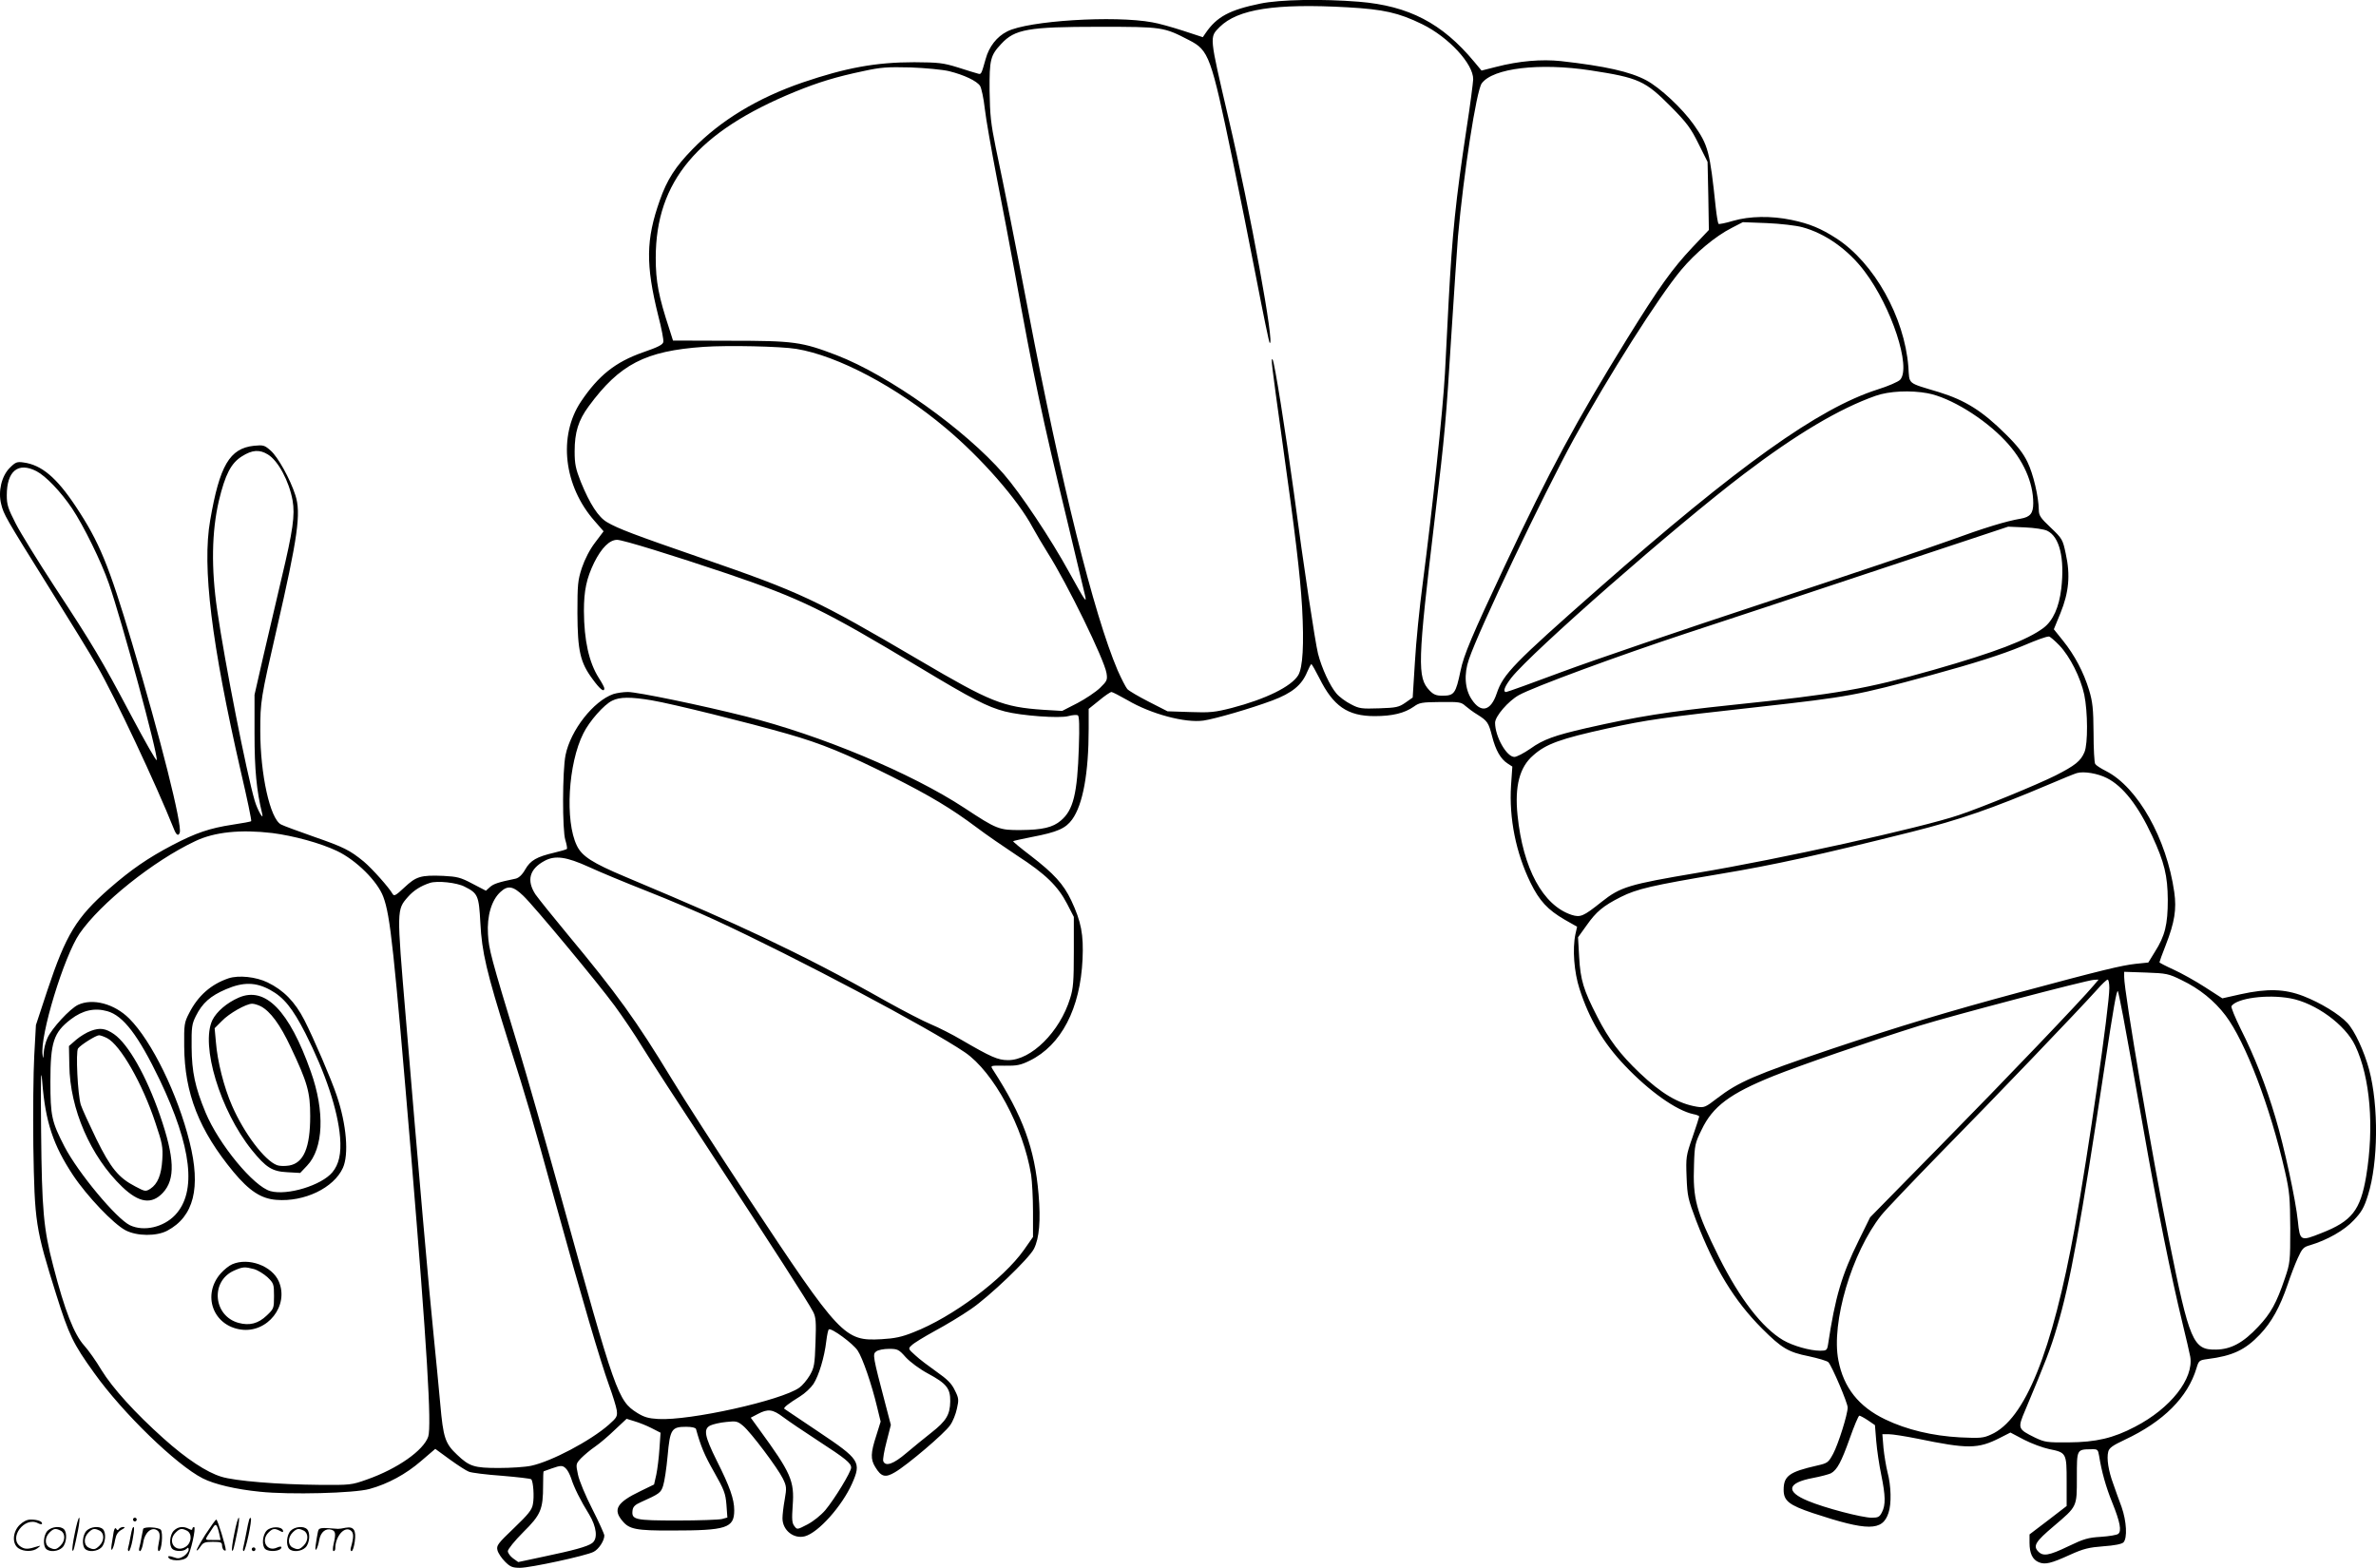 <?xml version="1.0" encoding="UTF-8"?>
<svg xmlns="http://www.w3.org/2000/svg" version="1.0" viewBox="0 0 1280.355 844.934" preserveAspectRatio="xMidYMid meet">
  <g transform="translate(-0.342,845.934) scale(0.1,-0.1)" fill="#000000" stroke="none">
    <path d="M6795 8440 c-166 -34 -235 -71 -295 -159 l-15 -22 -107 35 c-59 19 -133 40 -165 45 -204 38 -669 9 -782 -49 -56 -28 -98 -82 -116 -148 -24 -85 -24 -85 -43 -79 -9 2 -57 17 -107 33 -81 25 -105 27 -235 28 -207 0 -369 -30 -601 -109 -244 -84 -442 -204 -594 -360 -92 -94 -137 -164 -176 -275 -75 -212 -77 -346 -8 -624 17 -65 29 -128 27 -139 -2 -15 -27 -28 -111 -57 -148 -52 -239 -125 -333 -265 -124 -186 -93 -455 74 -644 l48 -55 -46 -61 c-29 -38 -55 -89 -71 -136 -22 -67 -24 -90 -24 -244 1 -204 15 -266 82 -356 40 -55 63 -73 63 -49 0 5 -13 30 -30 56 -53 84 -79 202 -80 360 0 111 14 176 55 261 40 80 83 123 124 123 31 0 299 -83 596 -183 396 -135 517 -194 1033 -504 284 -171 365 -213 461 -238 89 -23 293 -38 341 -25 22 6 45 8 52 4 7 -5 9 -56 5 -173 -8 -250 -30 -338 -97 -394 -43 -37 -99 -50 -215 -51 -118 -1 -130 4 -306 120 -285 187 -772 391 -1179 493 -234 59 -582 131 -633 131 -24 0 -59 -5 -78 -11 -107 -37 -231 -195 -258 -329 -17 -83 -18 -406 -1 -458 7 -23 11 -45 8 -48 -3 -3 -34 -12 -68 -20 -94 -22 -128 -41 -156 -90 -17 -30 -35 -46 -52 -50 -93 -19 -119 -28 -138 -45 l-22 -20 -73 38 c-64 34 -82 38 -156 42 -123 5 -147 -3 -210 -62 -47 -44 -56 -49 -64 -35 -20 35 -109 135 -155 174 -76 62 -108 78 -269 134 -82 29 -162 58 -177 66 -59 30 -112 270 -112 504 0 160 3 177 88 547 114 496 133 627 101 724 -28 87 -94 206 -133 240 -33 29 -39 31 -90 26 -131 -14 -185 -106 -236 -402 -44 -250 7 -663 165 -1353 34 -145 59 -265 56 -268 -2 -3 -47 -11 -100 -19 -124 -19 -198 -44 -326 -111 -131 -69 -221 -131 -338 -233 -178 -156 -234 -248 -334 -548 l-62 -188 -9 -165 c-5 -91 -7 -309 -5 -485 7 -416 11 -444 124 -804 68 -216 90 -263 204 -421 154 -216 443 -496 585 -568 63 -32 178 -59 308 -72 160 -17 510 -8 591 15 99 27 196 80 277 150 l77 66 78 -57 c43 -31 89 -61 103 -66 14 -6 94 -16 178 -22 83 -7 155 -15 158 -19 11 -11 17 -94 9 -134 -5 -31 -25 -55 -102 -129 -88 -84 -95 -94 -89 -119 4 -16 22 -43 41 -62 28 -28 40 -33 81 -33 55 0 356 65 396 86 28 14 58 60 58 88 0 8 -29 72 -65 143 -36 70 -71 154 -77 185 -12 57 -12 58 17 89 17 17 50 45 75 62 25 17 73 58 107 91 l63 59 42 -13 c24 -7 65 -23 92 -37 l49 -25 -6 -86 c-3 -48 -11 -111 -17 -140 l-12 -53 -74 -36 c-127 -61 -149 -99 -96 -161 36 -44 74 -52 267 -51 293 0 335 13 335 109 0 60 -24 128 -94 267 -66 133 -73 171 -35 190 15 7 53 16 86 19 54 6 61 4 91 -21 42 -35 186 -227 214 -284 20 -41 21 -50 10 -113 -7 -38 -12 -83 -12 -101 0 -65 61 -113 121 -97 73 20 200 163 254 284 51 116 42 130 -179 278 -100 67 -183 123 -186 125 -6 6 22 28 85 67 26 16 58 46 72 67 29 45 59 144 69 230 4 33 10 62 14 64 14 9 131 -77 155 -114 27 -40 76 -183 105 -305 l19 -78 -24 -77 c-30 -92 -31 -126 -5 -168 32 -53 54 -59 106 -28 67 39 268 210 297 253 15 20 31 61 37 90 11 48 10 57 -12 100 -17 36 -41 59 -98 99 -41 29 -93 68 -114 88 -39 35 -40 36 -20 54 10 11 66 45 124 77 58 31 146 84 195 118 99 67 313 272 340 325 29 57 37 154 25 294 -21 248 -84 421 -247 673 -13 21 -13 21 64 20 66 -1 86 3 135 27 170 83 273 281 285 547 6 133 -7 202 -61 317 -42 88 -93 144 -219 241 -54 41 -96 76 -94 78 2 2 48 12 103 23 136 26 180 46 215 94 58 80 89 250 89 489 l0 107 56 45 c31 26 61 46 67 46 5 0 44 -20 86 -44 127 -75 312 -124 410 -110 62 9 255 65 370 108 107 40 159 83 188 153 10 23 20 43 23 43 3 0 22 -34 43 -75 75 -151 152 -205 298 -205 96 0 161 16 211 51 30 22 44 24 143 25 101 1 112 0 135 -21 14 -12 43 -34 65 -47 54 -34 60 -43 79 -117 19 -75 46 -122 83 -146 l26 -17 -7 -102 c-11 -177 26 -362 105 -524 48 -98 93 -146 184 -199 l67 -38 -9 -40 c-17 -81 -7 -205 22 -295 53 -164 128 -291 245 -414 131 -138 276 -241 368 -261 17 -3 32 -9 32 -13 0 -3 -16 -53 -36 -111 -35 -100 -36 -108 -32 -215 4 -104 8 -119 52 -236 100 -258 205 -431 355 -581 105 -105 141 -127 252 -149 51 -11 98 -25 105 -32 19 -20 104 -219 104 -244 0 -37 -50 -196 -78 -249 -26 -48 -30 -51 -87 -64 -150 -34 -180 -56 -180 -131 0 -59 29 -82 157 -125 296 -98 376 -98 408 1 17 49 14 147 -5 218 -8 32 -18 92 -22 132 l-6 74 35 0 c20 0 89 -11 154 -24 271 -56 326 -56 444 4 l57 29 74 -39 c41 -21 101 -43 134 -50 94 -19 95 -21 95 -175 l0 -132 -100 -77 -100 -76 0 -45 c0 -57 16 -91 50 -105 34 -14 65 -7 170 41 71 32 100 39 178 45 59 4 99 12 108 21 22 23 17 114 -10 191 -14 37 -34 93 -45 125 -26 70 -36 136 -27 172 5 21 23 34 89 65 209 98 340 229 387 387 12 40 15 42 59 48 135 17 203 49 282 132 63 66 108 147 150 270 15 45 39 108 54 141 24 53 31 61 68 71 90 27 183 79 234 134 42 44 56 68 77 136 55 174 58 481 6 676 -27 100 -78 210 -118 252 -45 48 -144 108 -236 144 -101 39 -194 42 -339 10 l-98 -22 -93 60 c-51 33 -128 76 -170 95 -42 19 -76 37 -76 39 0 3 15 45 34 93 48 123 59 193 46 285 -41 289 -197 566 -368 653 -28 14 -54 31 -58 38 -5 7 -9 83 -9 168 -1 130 -5 167 -24 230 -29 96 -78 189 -141 267 l-49 61 36 88 c45 111 54 204 28 320 -16 76 -19 81 -81 140 -54 51 -64 65 -64 95 -1 71 -30 195 -61 258 -23 48 -56 90 -118 151 -126 125 -217 182 -359 226 -175 53 -158 39 -165 137 -21 267 -184 559 -387 691 -83 54 -146 80 -242 100 -110 23 -227 21 -316 -5 -40 -12 -75 -19 -78 -16 -3 3 -10 43 -15 89 -32 303 -40 334 -118 445 -62 88 -182 200 -257 240 -87 46 -219 76 -459 103 -104 11 -225 1 -349 -31 l-79 -20 -40 48 c-172 207 -352 301 -621 323 -198 16 -425 12 -531 -10z m470 -20 c194 -11 275 -29 402 -91 143 -70 276 -214 275 -297 -1 -20 -16 -140 -36 -267 -59 -389 -77 -571 -96 -925 -5 -107 -15 -283 -20 -390 -11 -202 -68 -736 -120 -1135 -17 -126 -36 -317 -42 -423 l-12 -192 -40 -28 c-35 -24 -49 -27 -141 -30 -93 -3 -107 -2 -152 22 -28 14 -63 40 -78 58 -35 41 -79 136 -99 214 -16 65 -77 466 -131 874 -43 317 -104 702 -114 712 -10 11 -6 -21 49 -417 75 -535 99 -738 110 -918 11 -202 4 -325 -21 -367 -38 -61 -174 -128 -358 -176 -90 -23 -117 -26 -224 -22 l-122 4 -100 51 c-55 28 -108 59 -117 69 -9 11 -32 56 -52 101 -128 300 -305 1011 -481 1933 -72 377 -127 653 -176 885 -26 128 -31 173 -33 305 -1 168 4 190 63 253 73 79 145 92 526 92 344 0 349 -1 486 -72 107 -55 118 -84 234 -643 35 -168 93 -458 129 -644 36 -187 68 -341 71 -344 31 -31 -104 709 -221 1208 -105 451 -104 437 -48 494 97 96 299 128 689 106z m-2148 -344 c81 -20 151 -53 168 -80 7 -12 19 -66 25 -121 6 -55 36 -224 65 -375 30 -151 72 -376 95 -500 107 -590 147 -780 285 -1350 47 -195 89 -372 94 -394 13 -54 4 -40 -84 119 -99 181 -264 428 -353 530 -210 241 -618 531 -900 640 -188 72 -230 78 -574 78 l-308 1 -19 60 c-59 179 -74 258 -74 386 0 412 226 680 751 895 128 52 220 80 367 111 96 21 129 23 255 20 80 -3 173 -12 207 -20z m3458 4 c260 -40 294 -56 432 -195 87 -88 108 -117 149 -200 l49 -98 4 -183 3 -184 -89 -94 c-109 -116 -177 -211 -352 -493 -278 -451 -411 -698 -661 -1228 -174 -370 -219 -476 -236 -560 -26 -124 -34 -135 -98 -135 -33 0 -48 6 -69 28 -67 70 -65 147 28 927 56 471 60 518 90 1000 14 220 30 454 35 520 30 336 99 785 128 825 60 82 311 112 587 70z m1140 -845 c124 -33 248 -121 336 -238 146 -193 252 -517 192 -584 -10 -11 -65 -35 -123 -53 -318 -102 -748 -409 -1505 -1075 -454 -400 -511 -458 -546 -562 -32 -96 -85 -109 -135 -33 -37 55 -43 136 -15 216 54 160 400 886 566 1189 189 343 456 764 578 910 77 92 185 182 272 226 l60 31 130 -5 c72 -3 157 -13 190 -22z m-5420 -656 c224 -37 541 -205 805 -427 189 -158 389 -386 468 -535 19 -34 55 -96 81 -137 106 -167 305 -575 317 -648 6 -37 3 -43 -35 -80 -23 -22 -78 -59 -122 -82 l-82 -42 -101 6 c-219 15 -285 42 -666 266 -564 331 -636 365 -1185 555 -350 121 -443 156 -500 190 -47 27 -93 98 -142 218 -27 69 -33 95 -33 163 0 104 20 168 76 244 167 227 305 298 619 320 130 9 415 3 500 -11z m6096 -239 c122 -23 305 -135 419 -257 96 -102 150 -223 150 -335 0 -55 -16 -75 -68 -84 -77 -13 -193 -48 -387 -119 -110 -40 -558 -191 -995 -335 -437 -144 -927 -311 -1088 -371 -160 -60 -297 -109 -302 -109 -20 0 -9 29 28 77 111 140 887 820 1252 1097 284 216 515 353 710 422 73 26 189 31 281 14z m-8944 -330 c55 -33 114 -143 133 -247 14 -79 2 -163 -60 -423 -28 -118 -72 -306 -98 -419 l-47 -206 0 -210 c0 -195 11 -306 41 -430 11 -44 -25 18 -40 69 -44 150 -161 743 -202 1026 -33 225 -30 424 9 591 34 141 65 202 124 239 55 35 95 38 140 10z m9588 -411 c67 -32 95 -148 76 -312 -12 -100 -44 -172 -95 -211 -86 -65 -261 -132 -594 -227 -364 -103 -510 -129 -1087 -189 -351 -37 -502 -61 -785 -125 -169 -39 -231 -61 -299 -110 -36 -25 -75 -45 -87 -45 -42 0 -104 110 -104 184 0 35 71 117 128 149 79 44 535 212 902 333 179 58 642 212 1030 341 l705 234 91 -4 c49 -2 103 -10 119 -18z m66 -618 c57 -60 114 -173 134 -266 19 -91 20 -265 1 -309 -20 -48 -50 -72 -156 -126 -100 -50 -392 -170 -520 -213 -199 -68 -972 -239 -1412 -312 -367 -62 -412 -75 -514 -156 -99 -79 -114 -85 -162 -70 -154 51 -262 250 -291 537 -16 156 11 259 84 322 69 62 147 90 402 146 212 46 292 58 818 116 482 54 522 61 925 171 231 63 381 111 490 156 85 36 127 51 144 52 5 1 31 -21 57 -48z m-7585 -296 c112 -19 519 -120 729 -180 189 -54 314 -106 565 -231 205 -103 320 -172 455 -273 50 -38 149 -106 220 -153 153 -99 219 -164 269 -260 l36 -70 0 -188 c0 -158 -3 -198 -20 -251 -55 -180 -210 -334 -335 -333 -54 0 -92 17 -250 109 -49 29 -124 67 -165 84 -41 17 -147 72 -235 121 -259 146 -436 237 -675 351 -205 96 -345 158 -739 324 -174 73 -232 110 -259 167 -65 133 -47 443 35 605 32 65 111 155 155 176 41 21 101 21 214 2z m7841 -419 c87 -44 168 -148 244 -312 66 -143 83 -214 84 -344 0 -133 -15 -195 -70 -281 l-35 -57 -68 -7 c-74 -8 -183 -34 -632 -155 -375 -101 -641 -181 -1005 -303 -417 -141 -503 -178 -619 -267 -63 -49 -70 -51 -109 -45 -101 17 -191 71 -308 182 -105 100 -166 180 -229 304 -74 144 -90 197 -97 321 l-6 106 46 64 c52 74 89 105 184 153 87 44 171 63 533 124 295 49 547 105 1034 227 262 66 432 125 741 256 72 31 139 58 150 61 38 11 113 -2 162 -27z m-9887 -296 c116 -15 260 -54 350 -97 103 -49 218 -163 249 -247 38 -102 56 -274 151 -1406 84 -1014 110 -1444 91 -1503 -25 -74 -165 -173 -330 -231 -84 -30 -91 -30 -253 -29 -228 2 -459 21 -532 44 -79 24 -187 95 -311 206 -153 137 -274 270 -335 369 -29 49 -71 108 -93 132 -55 62 -104 186 -167 430 -52 199 -61 300 -65 722 -3 291 -1 357 6 270 17 -217 59 -342 166 -504 76 -114 218 -263 283 -297 61 -32 167 -33 225 -2 143 76 182 231 120 478 -64 258 -204 544 -325 665 -80 80 -197 111 -276 74 -44 -21 -142 -127 -165 -179 -10 -22 -19 -58 -20 -80 -2 -31 -3 -34 -6 -12 -16 103 115 532 199 655 113 164 398 392 623 498 104 50 246 64 415 44z m1707 -183 c56 -26 198 -85 315 -131 117 -46 281 -116 365 -155 439 -203 1152 -581 1346 -713 154 -105 315 -402 357 -661 5 -34 10 -123 10 -198 l0 -136 -49 -70 c-111 -157 -386 -363 -596 -444 -62 -25 -101 -33 -172 -37 -199 -11 -221 12 -718 763 -164 248 -349 536 -412 640 -191 315 -296 460 -562 780 -78 94 -155 190 -172 214 -49 75 -33 137 49 181 57 31 118 22 239 -33z m-670 -106 c72 -36 77 -48 85 -195 8 -158 33 -264 148 -631 112 -354 125 -400 256 -875 144 -523 243 -857 289 -985 20 -55 39 -116 42 -136 4 -33 1 -39 -43 -78 -99 -87 -310 -198 -418 -221 -32 -7 -111 -12 -175 -12 -132 0 -158 8 -224 71 -65 61 -75 92 -91 273 -8 90 -24 253 -35 363 -23 218 -85 928 -152 1735 -48 571 -48 566 13 636 31 35 69 59 118 75 39 13 145 2 187 -20z m316 -49 c58 -55 400 -467 492 -592 44 -60 111 -159 149 -222 38 -62 202 -315 365 -563 337 -515 531 -816 556 -865 15 -29 17 -54 13 -165 -4 -121 -7 -136 -31 -178 -15 -25 -40 -55 -56 -66 -96 -69 -591 -179 -761 -169 -52 3 -76 10 -113 33 -104 66 -116 100 -412 1170 -81 292 -183 649 -227 795 -152 500 -160 532 -165 615 -6 98 19 184 68 228 39 36 68 31 122 -21z m8937 -455 c96 -46 176 -111 236 -190 107 -141 241 -492 321 -843 24 -106 27 -140 28 -304 0 -178 -1 -188 -29 -270 -45 -133 -76 -189 -143 -260 -82 -88 -148 -123 -229 -124 -123 -2 -142 43 -253 594 -89 441 -241 1331 -241 1414 l0 28 118 -4 c110 -4 121 -6 192 -41z m-475 -29 c-65 -78 -470 -502 -822 -860 l-382 -389 -60 -122 c-93 -188 -128 -306 -167 -565 -5 -29 -8 -32 -42 -32 -55 0 -147 26 -200 57 -113 67 -232 221 -346 448 -123 248 -141 313 -134 498 3 105 6 117 41 188 60 126 153 195 386 289 131 53 530 191 786 271 177 55 902 246 943 248 l24 1 -27 -32z m85 -13 c0 -102 -114 -892 -186 -1290 -122 -673 -269 -1037 -452 -1117 -41 -19 -59 -20 -167 -15 -147 8 -287 41 -403 97 -142 68 -224 171 -252 318 -40 202 72 581 231 782 23 29 168 181 322 339 279 283 746 771 841 877 26 30 52 54 57 54 5 0 9 -20 9 -45z m75 -156 c14 -74 62 -339 106 -589 79 -451 149 -796 214 -1065 19 -77 37 -156 41 -177 20 -118 -106 -279 -298 -378 -116 -61 -209 -83 -358 -84 -117 -1 -128 1 -181 26 -93 46 -94 49 -52 148 109 260 136 328 172 451 69 229 127 549 256 1404 47 312 64 409 71 403 2 -3 15 -65 29 -139z m901 100 c135 -25 296 -142 349 -255 81 -171 103 -438 59 -704 -31 -183 -77 -242 -241 -306 -113 -45 -116 -44 -127 64 -11 112 -74 403 -121 559 -52 175 -111 326 -188 479 -30 61 -52 115 -49 121 29 43 192 65 318 42z m-11765 -69 c87 -24 168 -131 283 -370 173 -363 201 -604 83 -729 -63 -66 -168 -90 -243 -55 -73 35 -279 282 -353 424 -69 134 -76 165 -76 350 0 212 17 265 110 336 64 49 128 63 196 44z m4303 -1865 c24 -26 75 -64 120 -88 100 -54 121 -80 120 -150 -1 -72 -22 -106 -101 -168 -37 -29 -98 -79 -136 -111 -69 -59 -112 -74 -124 -43 -3 9 5 56 18 105 l23 90 -28 107 c-70 266 -71 274 -51 289 10 8 41 14 69 14 46 0 53 -3 90 -45z m-660 -323 c28 -21 112 -78 186 -126 151 -98 180 -122 180 -146 0 -23 -89 -169 -139 -229 -24 -28 -64 -60 -96 -77 -56 -29 -56 -29 -71 -9 -13 16 -14 38 -9 110 10 134 -9 176 -181 412 l-45 62 38 20 c55 29 80 26 137 -17z m5845 -17 l38 -26 7 -87 c4 -48 16 -129 27 -181 23 -113 24 -162 4 -201 -13 -26 -21 -30 -55 -30 -53 0 -255 53 -345 91 -121 50 -111 97 27 123 43 8 86 20 97 25 34 18 57 62 102 188 24 68 47 123 52 123 4 0 25 -11 46 -25z m-6315 -47 c25 -91 45 -140 97 -231 55 -97 62 -116 67 -177 l5 -69 -29 -8 c-16 -4 -124 -8 -240 -8 -230 0 -248 4 -242 54 2 19 13 31 43 44 102 46 110 51 122 90 7 21 18 93 24 160 13 144 21 157 100 157 31 0 51 -5 53 -12z m7561 -145 c13 -83 37 -169 71 -252 42 -104 51 -153 32 -168 -7 -6 -49 -13 -93 -16 -69 -4 -93 -11 -176 -51 -106 -51 -137 -56 -164 -26 -26 29 -12 52 85 134 128 109 125 103 125 263 0 152 -1 151 77 152 35 1 37 -1 43 -36z m-8262 -68 c9 -8 21 -32 28 -52 15 -49 52 -123 97 -195 41 -68 48 -132 16 -155 -26 -19 -100 -39 -262 -73 l-136 -29 -28 20 c-15 11 -28 29 -28 39 0 10 37 56 83 102 95 94 107 123 107 252 0 42 1 76 3 76 1 0 20 7 42 15 51 18 60 18 78 0z M1235 3187 c-94 -32 -164 -93 -212 -187 -27 -52 -28 -62 -27 -180 2 -253 80 -452 266 -677 85 -102 149 -144 231 -150 150 -12 309 64 358 172 33 72 20 234 -33 390 -29 87 -123 306 -175 408 -50 97 -111 160 -198 202 -62 30 -155 40 -210 22z m225 -63 c73 -40 120 -98 189 -233 108 -213 175 -414 187 -561 7 -88 -6 -146 -42 -189 -59 -70 -242 -126 -333 -101 -90 24 -279 253 -350 424 -56 135 -74 218 -75 351 -1 108 1 125 23 169 35 70 78 108 162 144 93 40 161 39 239 -4z M1290 3083 c-64 -28 -119 -75 -142 -121 -65 -136 42 -488 212 -700 77 -95 110 -116 191 -120 l70 -4 37 39 c89 93 97 293 20 508 -116 328 -245 460 -388 398z m119 -47 c51 -27 104 -98 161 -220 90 -190 105 -242 105 -371 0 -171 -35 -253 -113 -267 -24 -4 -54 -3 -66 2 -67 25 -178 173 -242 320 -44 100 -79 240 -87 342 l-7 76 39 39 c39 41 131 93 163 93 11 0 31 -6 47 -14z M1255 1646 c-17 -7 -44 -29 -62 -49 -102 -116 -42 -282 109 -303 143 -20 260 129 204 259 -36 84 -163 131 -251 93z m117 -26 c21 -6 53 -26 73 -44 33 -32 35 -37 35 -101 0 -66 -1 -69 -39 -105 -46 -44 -93 -56 -152 -40 -136 37 -153 223 -26 281 49 22 59 22 109 9z M494 2904 c-23 -8 -59 -30 -80 -48 l-39 -34 2 -103 c3 -236 114 -492 285 -656 91 -87 159 -96 219 -32 68 73 64 188 -16 419 -73 211 -170 382 -247 436 -45 31 -75 36 -124 18z m86 -39 c72 -37 191 -245 261 -457 37 -110 41 -129 37 -198 -5 -83 -25 -131 -64 -157 -26 -16 -28 -16 -81 12 -91 47 -133 99 -211 257 -38 79 -76 161 -83 183 -17 55 -28 286 -15 304 15 20 97 71 113 71 8 0 27 -7 43 -15z M56 5938 c-44 -44 -64 -127 -46 -196 14 -56 19 -66 261 -454 109 -174 225 -363 257 -420 94 -162 317 -637 412 -875 13 -34 25 -42 32 -21 14 41 -103 506 -258 1025 -125 419 -175 541 -303 734 -103 155 -184 223 -281 236 -35 5 -43 2 -74 -29z m144 -18 c50 -26 130 -109 192 -201 62 -93 157 -286 198 -404 70 -201 265 -920 258 -952 -2 -8 -63 100 -137 239 -160 302 -205 378 -415 698 -88 135 -182 287 -208 338 -41 80 -48 101 -48 152 0 131 61 181 160 130z M406 194 c-10 -47 -15 -88 -12 -91 5 -6 9 7 30 110 7 37 10 67 6 67 -4 0 -15 -39 -24 -86z M720 270 c0 -5 5 -10 10 -10 6 0 10 5 10 10 0 6 -4 10 -10 10 -5 0 -10 -4 -10 -10z M1266 194 c-10 -47 -15 -88 -12 -91 5 -6 9 7 30 110 7 37 10 67 6 67 -4 0 -15 -39 -24 -86z M1346 269 c-3 -8 -10 -41 -16 -74 -6 -33 -14 -68 -16 -77 -3 -10 -1 -18 3 -18 10 0 46 171 38 178 -2 3 -7 -1 -9 -9z M109 241 c-38 -38 -41 -101 -7 -125 29 -20 79 -20 104 0 18 14 18 15 1 10 -53 -17 -69 -17 -92 -2 -69 45 21 166 94 126 12 -6 21 -7 21 -1 0 12 -25 21 -62 21 -19 0 -39 -10 -59 -29z M1110 189 c-28 -45 -49 -83 -47 -85 2 -3 12 7 21 21 14 21 24 25 66 25 43 0 50 -3 50 -19 0 -11 5 -23 10 -26 6 -3 10 -3 10 1 0 20 -44 164 -51 164 -4 0 -30 -37 -59 -81z m75 4 l7 -33 -42 0 c-42 0 -42 0 -28 23 8 12 21 32 29 44 15 25 22 18 34 -34z M260 210 c-22 -22 -27 -79 -8 -98 19 -19 66 -14 88 8 22 22 27 79 8 98 -19 19 -66 14 -88 -8z m71 0 c25 -14 25 -54 -1 -80 -23 -23 -33 -24 -61 -10 -25 14 -25 54 1 80 23 23 33 24 61 10z M470 210 c-22 -22 -27 -79 -8 -98 19 -19 66 -14 88 8 22 22 27 79 8 98 -19 19 -66 14 -88 -8z m71 0 c25 -14 25 -54 -1 -80 -23 -23 -33 -24 -61 -10 -25 14 -25 54 1 80 23 23 33 24 61 10z M616 204 c-3 -16 -8 -47 -11 -69 -8 -51 10 -26 19 27 5 27 15 42 34 53 18 10 22 14 10 15 -9 0 -20 -5 -24 -11 -5 -8 -9 -8 -14 1 -5 8 -10 3 -14 -16z M717 223 c-2 -4 -7 -26 -11 -48 -4 -22 -9 -48 -12 -57 -3 -10 -1 -18 4 -18 4 0 14 28 20 62 11 58 10 81 -1 61z M775 220 c-1 -3 -5 -23 -9 -45 -4 -22 -9 -48 -12 -57 -3 -10 -1 -18 4 -18 5 0 13 20 17 45 7 53 44 87 74 68 17 -11 19 -28 8 -80 -4 -18 -3 -33 2 -33 16 0 24 99 11 115 -12 14 -87 18 -95 5z M940 210 c-22 -22 -27 -79 -8 -98 15 -15 61 -15 76 0 9 9 12 8 12 -5 0 -9 -12 -24 -26 -34 -21 -13 -32 -15 -55 -6 -16 6 -29 8 -29 3 0 -24 81 -27 102 -2 18 19 50 162 37 162 -5 0 -9 -5 -9 -10 0 -7 -6 -7 -19 0 -30 16 -59 12 -81 -10z m71 0 c29 -16 25 -65 -6 -86 -56 -37 -103 28 -55 76 23 23 33 24 61 10z M1441 211 c-23 -23 -28 -80 -9 -99 19 -19 88 -13 88 9 0 5 -11 4 -24 -2 -54 -25 -89 38 -46 81 23 23 33 24 62 9 16 -9 19 -8 16 3 -8 22 -64 22 -87 -1z M1570 210 c-22 -22 -27 -79 -8 -98 19 -19 66 -14 88 8 22 22 27 79 8 98 -19 19 -66 14 -88 -8z m71 0 c25 -14 25 -54 -1 -80 -23 -23 -33 -24 -61 -10 -25 14 -25 54 1 80 23 23 33 24 61 10z M1716 201 c-3 -14 -8 -44 -11 -66 -8 -51 10 -26 19 27 8 41 35 63 66 53 22 -7 24 -21 11 -77 -5 -22 -5 -38 0 -38 5 0 9 6 9 13 0 68 51 125 85 97 15 -13 15 -35 -1 -92 -3 -10 -1 -18 4 -18 6 0 13 23 17 50 9 63 -5 84 -49 76 -17 -4 -35 -6 -41 -6 -101 8 -104 7 -109 -19z M1360 110 c0 -5 5 -10 10 -10 6 0 10 5 10 10 0 6 -4 10 -10 10 -5 0 -10 -4 -10 -10z"></path>
  </g>
</svg>
